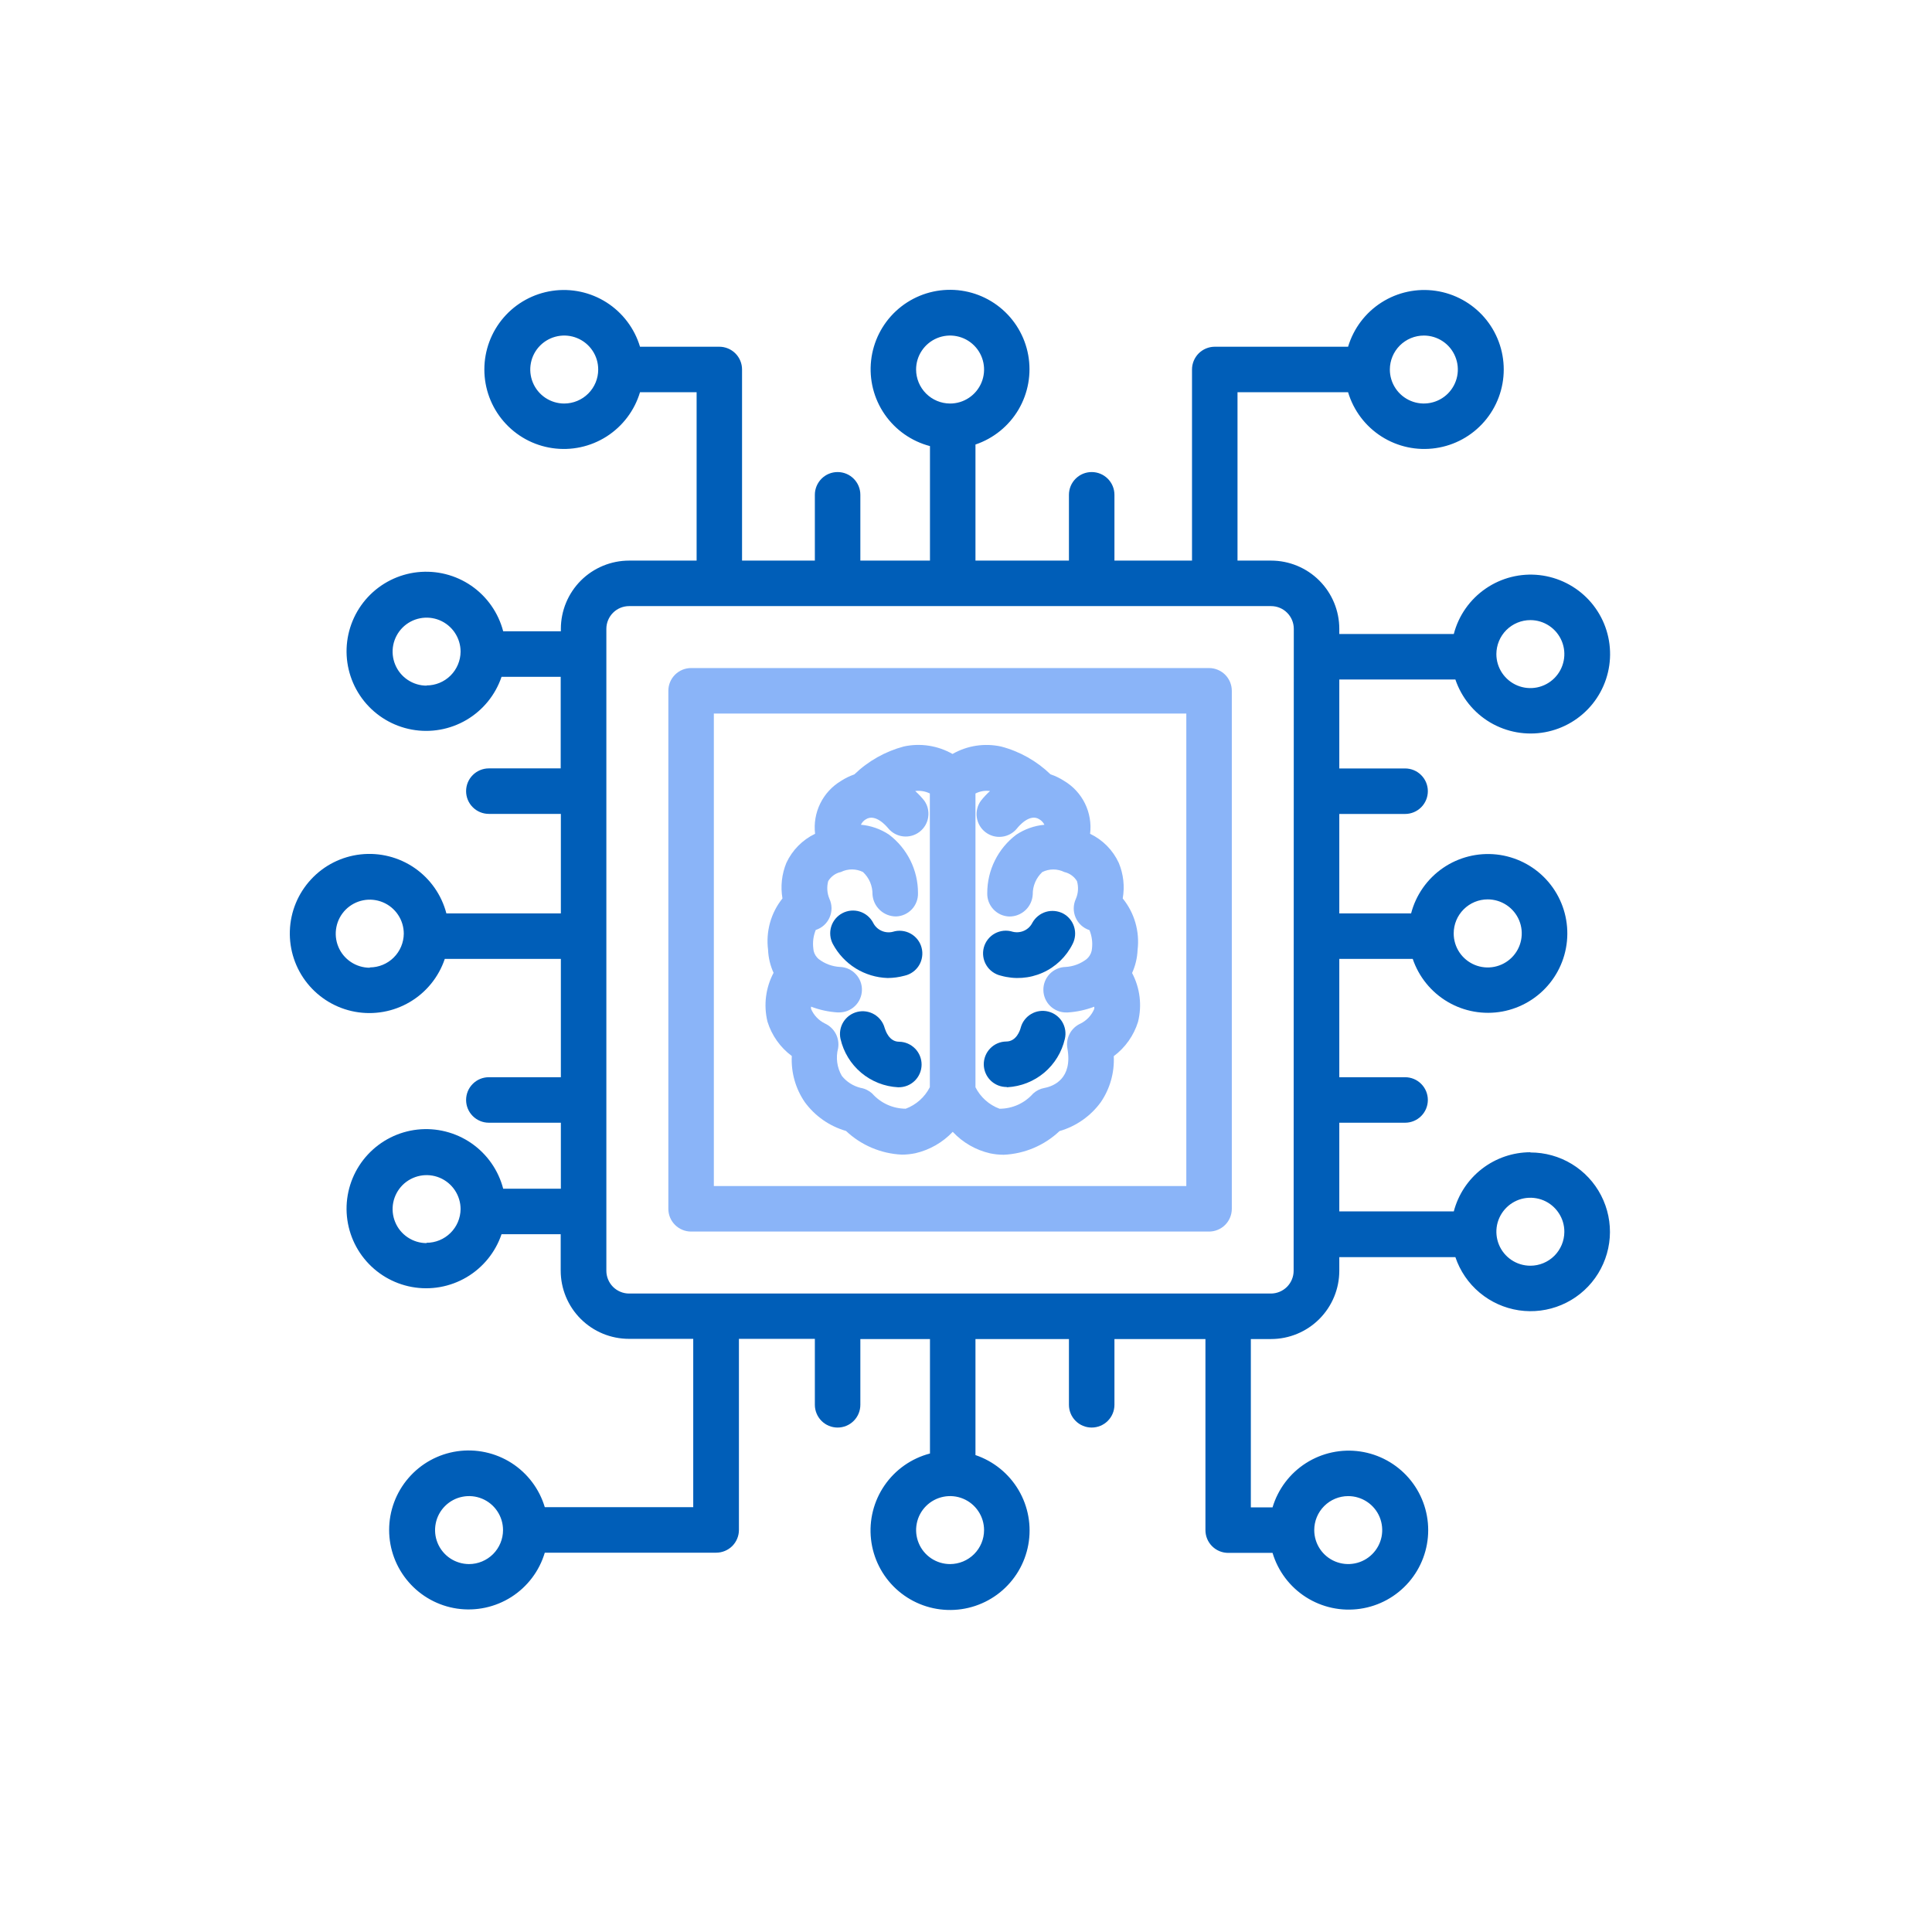 <svg width="60" height="60" viewBox="0 0 60 60" fill="none" xmlns="http://www.w3.org/2000/svg">
<path d="M23.835 31.729C23.967 32.155 24.231 32.529 24.59 32.795C24.564 33.303 24.705 33.804 24.991 34.224C25.307 34.658 25.758 34.974 26.274 35.123C26.745 35.567 27.36 35.828 28.006 35.858C28.149 35.858 28.291 35.843 28.43 35.814C28.873 35.711 29.276 35.48 29.588 35.15C29.899 35.483 30.303 35.716 30.748 35.818C30.887 35.847 31.029 35.862 31.172 35.862C31.819 35.833 32.434 35.572 32.904 35.127C33.42 34.978 33.871 34.662 34.187 34.228C34.473 33.808 34.614 33.307 34.589 32.8C34.947 32.533 35.211 32.159 35.343 31.733C35.47 31.222 35.404 30.683 35.158 30.218C35.261 29.991 35.319 29.746 35.329 29.497C35.363 29.214 35.339 28.927 35.26 28.653C35.181 28.379 35.047 28.123 34.867 27.902C34.933 27.53 34.89 27.147 34.745 26.798C34.562 26.402 34.247 26.083 33.854 25.894C33.893 25.572 33.838 25.245 33.695 24.953C33.552 24.662 33.327 24.418 33.048 24.252C32.916 24.166 32.774 24.097 32.624 24.047C32.195 23.633 31.667 23.335 31.09 23.184C30.575 23.072 30.038 23.154 29.581 23.415C29.123 23.154 28.585 23.071 28.07 23.182C27.492 23.336 26.963 23.634 26.532 24.05C26.387 24.1 26.248 24.168 26.119 24.252C25.84 24.419 25.616 24.662 25.473 24.954C25.33 25.245 25.275 25.572 25.313 25.894C24.92 26.083 24.605 26.403 24.421 26.798C24.278 27.147 24.236 27.53 24.3 27.902C24.122 28.124 23.991 28.38 23.914 28.654C23.838 28.928 23.817 29.215 23.853 29.497C23.863 29.744 23.921 29.987 24.024 30.212C23.777 30.677 23.71 31.217 23.835 31.729ZM30.746 24.566C30.644 24.658 30.549 24.759 30.464 24.867C30.355 25.015 30.309 25.201 30.335 25.383C30.361 25.566 30.457 25.731 30.603 25.843C30.749 25.956 30.933 26.007 31.116 25.985C31.299 25.964 31.467 25.872 31.583 25.729C31.622 25.678 31.976 25.244 32.281 25.446C32.348 25.486 32.401 25.544 32.435 25.614C32.123 25.642 31.824 25.748 31.563 25.921C31.282 26.132 31.055 26.406 30.898 26.721C30.741 27.035 30.66 27.382 30.66 27.734C30.657 27.826 30.672 27.919 30.705 28.006C30.738 28.093 30.788 28.172 30.851 28.24C30.915 28.308 30.991 28.362 31.075 28.401C31.16 28.439 31.251 28.46 31.344 28.463C31.53 28.465 31.71 28.394 31.846 28.267C31.982 28.139 32.063 27.964 32.073 27.777C32.071 27.647 32.097 27.518 32.148 27.398C32.199 27.279 32.275 27.171 32.37 27.082C32.476 27.03 32.593 27.002 32.712 27.002C32.831 27.002 32.948 27.03 33.054 27.082C33.135 27.1 33.212 27.135 33.279 27.183C33.347 27.232 33.404 27.294 33.447 27.365C33.499 27.548 33.487 27.743 33.411 27.917C33.369 28.008 33.347 28.107 33.346 28.207C33.345 28.307 33.365 28.406 33.405 28.497C33.445 28.589 33.504 28.671 33.578 28.738C33.653 28.805 33.74 28.856 33.835 28.887C33.908 29.066 33.935 29.26 33.913 29.452C33.907 29.556 33.866 29.656 33.797 29.735C33.783 29.753 33.762 29.764 33.749 29.783C33.56 29.93 33.331 30.016 33.092 30.03C32.999 30.032 32.908 30.053 32.823 30.09C32.738 30.128 32.661 30.182 32.597 30.249C32.468 30.385 32.398 30.566 32.403 30.753C32.407 30.941 32.486 31.119 32.621 31.248C32.757 31.377 32.939 31.448 33.126 31.443H33.156C33.439 31.425 33.718 31.365 33.984 31.264C33.986 31.286 33.986 31.308 33.984 31.33C33.902 31.528 33.751 31.69 33.56 31.786C33.415 31.85 33.295 31.961 33.221 32.101C33.146 32.241 33.121 32.402 33.149 32.558C33.318 33.506 32.711 33.734 32.442 33.786C32.309 33.809 32.186 33.869 32.086 33.96C31.955 34.108 31.795 34.227 31.615 34.309C31.435 34.39 31.239 34.433 31.042 34.433C30.717 34.313 30.45 34.074 30.294 33.765V24.643C30.433 24.572 30.591 24.544 30.746 24.566ZM25.334 28.881C25.429 28.85 25.517 28.8 25.591 28.733C25.665 28.666 25.724 28.584 25.764 28.492C25.805 28.4 25.825 28.301 25.824 28.201C25.823 28.101 25.8 28.003 25.758 27.912C25.685 27.738 25.672 27.545 25.721 27.363C25.764 27.292 25.821 27.23 25.889 27.181C25.957 27.132 26.034 27.098 26.116 27.081C26.222 27.028 26.339 27.001 26.458 27.001C26.576 27.001 26.693 27.028 26.8 27.081C26.895 27.17 26.971 27.277 27.022 27.397C27.073 27.517 27.098 27.646 27.096 27.776C27.108 27.962 27.19 28.136 27.326 28.263C27.461 28.39 27.64 28.461 27.826 28.461C27.918 28.459 28.01 28.437 28.094 28.399C28.179 28.361 28.255 28.306 28.319 28.239C28.382 28.171 28.432 28.091 28.464 28.004C28.497 27.918 28.512 27.825 28.509 27.732C28.51 27.381 28.428 27.034 28.272 26.72C28.115 26.405 27.888 26.131 27.608 25.919C27.347 25.746 27.048 25.641 26.736 25.613C26.769 25.543 26.822 25.484 26.889 25.445C27.19 25.251 27.543 25.672 27.587 25.727C27.704 25.867 27.87 25.955 28.051 25.975C28.232 25.995 28.414 25.944 28.558 25.833C28.703 25.722 28.799 25.559 28.826 25.379C28.854 25.199 28.811 25.016 28.706 24.867C28.62 24.759 28.525 24.658 28.423 24.566C28.579 24.546 28.736 24.573 28.877 24.642V33.763C28.72 34.072 28.453 34.311 28.128 34.432C27.93 34.431 27.735 34.388 27.556 34.307C27.376 34.225 27.216 34.106 27.085 33.958C26.985 33.868 26.861 33.807 26.728 33.785C26.497 33.728 26.292 33.598 26.144 33.413C25.993 33.154 25.952 32.846 26.028 32.556C26.054 32.402 26.029 32.243 25.956 32.104C25.883 31.965 25.766 31.854 25.624 31.788C25.427 31.693 25.272 31.53 25.187 31.329C25.186 31.306 25.186 31.284 25.187 31.262C25.452 31.363 25.731 31.424 26.014 31.442H26.044C26.231 31.446 26.413 31.376 26.548 31.247C26.684 31.118 26.763 30.94 26.768 30.753C26.773 30.565 26.703 30.384 26.573 30.248C26.444 30.112 26.266 30.033 26.079 30.029C25.84 30.014 25.61 29.928 25.42 29.781C25.408 29.764 25.388 29.752 25.374 29.735C25.304 29.656 25.263 29.557 25.258 29.452C25.234 29.258 25.26 29.062 25.334 28.881Z" fill="#8AB4F8"/>
<path d="M27.566 30.373C27.744 30.372 27.921 30.348 28.093 30.301C28.186 30.28 28.273 30.241 28.351 30.185C28.428 30.13 28.493 30.059 28.543 29.977C28.592 29.896 28.624 29.805 28.637 29.711C28.651 29.617 28.645 29.521 28.62 29.429C28.596 29.337 28.553 29.251 28.494 29.176C28.435 29.101 28.362 29.038 28.278 28.993C28.195 28.947 28.103 28.918 28.008 28.909C27.913 28.899 27.818 28.909 27.727 28.938C27.608 28.968 27.482 28.956 27.371 28.904C27.259 28.853 27.169 28.765 27.115 28.655C27.027 28.489 26.878 28.365 26.699 28.309C26.519 28.254 26.326 28.272 26.16 28.36C25.994 28.447 25.87 28.597 25.814 28.776C25.759 28.955 25.777 29.149 25.864 29.315C26.03 29.625 26.274 29.887 26.573 30.073C26.872 30.258 27.214 30.362 27.566 30.373Z" fill="#005EB8"/>
<path d="M27.923 32.352C27.608 32.352 27.499 32 27.475 31.928C27.427 31.749 27.311 31.597 27.152 31.503C26.993 31.409 26.804 31.381 26.624 31.425C26.445 31.469 26.29 31.581 26.192 31.738C26.095 31.895 26.063 32.084 26.103 32.264C26.197 32.674 26.422 33.043 26.744 33.314C27.067 33.585 27.468 33.744 27.889 33.766H27.906C28.093 33.768 28.274 33.696 28.408 33.565C28.542 33.434 28.619 33.255 28.621 33.068C28.623 32.881 28.551 32.7 28.42 32.566C28.289 32.432 28.11 32.354 27.923 32.352Z" fill="#005EB8"/>
<path d="M31.086 30.301C31.514 30.422 31.971 30.39 32.378 30.209C32.785 30.028 33.115 29.711 33.313 29.312C33.396 29.148 33.412 28.957 33.357 28.782C33.302 28.606 33.181 28.459 33.019 28.371C32.854 28.285 32.662 28.266 32.484 28.318C32.306 28.371 32.155 28.491 32.063 28.654C32.009 28.764 31.918 28.852 31.807 28.903C31.695 28.954 31.569 28.966 31.45 28.936C31.359 28.907 31.263 28.897 31.168 28.906C31.073 28.915 30.981 28.944 30.897 28.989C30.813 29.035 30.739 29.098 30.68 29.173C30.621 29.248 30.578 29.334 30.553 29.427C30.529 29.519 30.523 29.616 30.537 29.71C30.55 29.805 30.583 29.896 30.633 29.977C30.682 30.059 30.748 30.13 30.826 30.185C30.904 30.24 30.992 30.281 31.086 30.301Z" fill="#005EB8"/>
<path d="M31.267 33.765H31.284C31.705 33.742 32.106 33.584 32.429 33.313C32.751 33.042 32.976 32.673 33.07 32.263C33.113 32.082 33.083 31.892 32.987 31.733C32.891 31.575 32.736 31.46 32.556 31.415C32.375 31.369 32.184 31.396 32.023 31.491C31.862 31.586 31.745 31.74 31.698 31.921C31.68 31.991 31.568 32.345 31.25 32.345C31.063 32.347 30.884 32.423 30.753 32.558C30.622 32.692 30.55 32.872 30.552 33.06C30.555 33.247 30.631 33.426 30.765 33.557C30.899 33.688 31.08 33.76 31.267 33.758V33.765Z" fill="#005EB8"/>
<path d="M37.549 20.747H21.462C21.275 20.747 21.095 20.822 20.963 20.954C20.83 21.087 20.756 21.267 20.756 21.454V37.54C20.756 37.728 20.83 37.907 20.963 38.04C21.095 38.172 21.275 38.247 21.462 38.247H37.549C37.736 38.247 37.916 38.172 38.048 38.04C38.181 37.907 38.255 37.728 38.255 37.54V21.454C38.255 21.267 38.181 21.087 38.048 20.954C37.916 20.822 37.736 20.747 37.549 20.747ZM36.842 36.834H22.169V22.16H36.842V36.834Z" fill="#8AB4F8"/>
<path d="M47.527 35.784C46.983 35.785 46.455 35.966 46.025 36.298C45.595 36.63 45.287 37.095 45.149 37.621H41.593V34.867H43.637C43.824 34.867 44.004 34.792 44.136 34.66C44.269 34.527 44.343 34.348 44.343 34.16C44.343 33.973 44.269 33.793 44.136 33.661C44.004 33.528 43.824 33.454 43.637 33.454H41.593V29.78H43.874C44.064 30.34 44.45 30.814 44.96 31.114C45.47 31.414 46.072 31.52 46.654 31.414C47.236 31.307 47.761 30.994 48.132 30.532C48.502 30.071 48.695 29.491 48.673 28.899C48.652 28.308 48.419 27.744 48.016 27.31C47.613 26.876 47.067 26.602 46.479 26.537C45.89 26.473 45.298 26.622 44.81 26.958C44.323 27.294 43.972 27.794 43.823 28.367H41.593V25.278H43.637C43.824 25.278 44.004 25.203 44.136 25.071C44.269 24.938 44.343 24.759 44.343 24.571C44.343 24.384 44.269 24.204 44.136 24.072C44.004 23.939 43.824 23.865 43.637 23.865H41.593V21.102H45.198C45.388 21.663 45.773 22.138 46.283 22.439C46.794 22.739 47.395 22.846 47.978 22.74C48.561 22.634 49.086 22.321 49.458 21.86C49.829 21.398 50.022 20.819 50.001 20.227C49.981 19.634 49.748 19.07 49.345 18.635C48.942 18.201 48.396 17.926 47.807 17.86C47.218 17.795 46.626 17.944 46.138 18.28C45.649 18.616 45.298 19.116 45.149 19.689H41.593V19.529C41.593 18.967 41.37 18.428 40.972 18.03C40.575 17.633 40.036 17.41 39.474 17.41H38.432V12.181H41.866C42.036 12.749 42.404 13.237 42.904 13.556C43.404 13.875 44.002 14.003 44.588 13.917C45.175 13.832 45.711 13.538 46.099 13.089C46.487 12.641 46.7 12.068 46.7 11.475C46.7 10.882 46.487 10.309 46.099 9.86C45.711 9.412 45.175 9.118 44.588 9.032C44.002 8.946 43.404 9.074 42.904 9.393C42.404 9.712 42.036 10.2 41.866 10.768H37.726C37.538 10.768 37.359 10.843 37.226 10.975C37.094 11.108 37.019 11.287 37.019 11.475V17.41H34.61V15.366C34.61 15.179 34.535 14.999 34.403 14.867C34.27 14.734 34.091 14.66 33.903 14.66C33.716 14.66 33.536 14.734 33.404 14.867C33.271 14.999 33.197 15.179 33.197 15.366V17.41H30.294V13.805C30.856 13.615 31.33 13.23 31.631 12.72C31.931 12.209 32.038 11.608 31.932 11.025C31.826 10.442 31.514 9.917 31.052 9.545C30.591 9.174 30.011 8.981 29.419 9.002C28.827 9.022 28.262 9.255 27.827 9.658C27.393 10.061 27.118 10.607 27.053 11.196C26.988 11.784 27.136 12.377 27.472 12.865C27.808 13.353 28.308 13.704 28.881 13.854V17.41H26.719V15.366C26.719 15.179 26.645 14.999 26.512 14.867C26.38 14.734 26.2 14.66 26.013 14.66C25.825 14.66 25.645 14.734 25.513 14.867C25.381 14.999 25.306 15.179 25.306 15.366V17.41H23.045V11.475C23.045 11.287 22.971 11.108 22.838 10.975C22.706 10.843 22.526 10.768 22.339 10.768H19.876C19.706 10.2 19.337 9.712 18.838 9.393C18.338 9.074 17.74 8.946 17.153 9.032C16.567 9.118 16.03 9.412 15.643 9.86C15.255 10.309 15.042 10.882 15.042 11.475C15.042 12.068 15.255 12.641 15.643 13.089C16.03 13.538 16.567 13.832 17.153 13.917C17.74 14.003 18.338 13.875 18.838 13.556C19.337 13.237 19.706 12.749 19.876 12.181H21.634V17.41H19.538C18.976 17.41 18.437 17.633 18.039 18.03C17.642 18.428 17.418 18.967 17.418 19.529V19.605H15.627C15.477 19.031 15.126 18.529 14.638 18.192C14.149 17.855 13.555 17.706 12.965 17.77C12.375 17.835 11.828 18.11 11.424 18.544C11.02 18.979 10.786 19.545 10.764 20.138C10.743 20.731 10.936 21.312 11.308 21.775C11.68 22.238 12.206 22.551 12.789 22.658C13.373 22.765 13.976 22.658 14.488 22.357C14.999 22.056 15.386 21.581 15.576 21.019H17.413V23.863H15.181C14.994 23.863 14.814 23.938 14.682 24.07C14.549 24.203 14.475 24.382 14.475 24.57C14.475 24.757 14.549 24.937 14.682 25.069C14.814 25.202 14.994 25.276 15.181 25.276H17.418V28.367H13.863C13.713 27.792 13.362 27.291 12.873 26.954C12.384 26.618 11.79 26.469 11.2 26.534C10.61 26.599 10.063 26.874 9.66 27.31C9.256 27.745 9.022 28.311 9.002 28.904C8.981 29.497 9.174 30.078 9.546 30.54C9.919 31.003 10.445 31.316 11.029 31.422C11.613 31.528 12.216 31.421 12.727 31.119C13.238 30.818 13.624 30.342 13.813 29.78H17.418V33.454H15.181C14.994 33.454 14.814 33.528 14.682 33.661C14.549 33.793 14.475 33.973 14.475 34.16C14.475 34.348 14.549 34.527 14.682 34.66C14.814 34.792 14.994 34.867 15.181 34.867H17.418V36.916H15.627C15.477 36.341 15.126 35.84 14.638 35.503C14.149 35.166 13.555 35.016 12.965 35.08C12.375 35.145 11.828 35.42 11.424 35.855C11.02 36.289 10.786 36.855 10.764 37.448C10.743 38.041 10.936 38.623 11.308 39.085C11.68 39.548 12.206 39.861 12.789 39.968C13.373 40.075 13.976 39.968 14.488 39.667C14.999 39.366 15.386 38.891 15.576 38.329H17.413V39.459C17.413 40.022 17.636 40.561 18.033 40.958C18.431 41.356 18.97 41.579 19.532 41.579H21.529V46.807H16.919C16.75 46.239 16.381 45.751 15.882 45.432C15.382 45.114 14.784 44.986 14.197 45.071C13.61 45.157 13.074 45.451 12.687 45.9C12.299 46.348 12.085 46.921 12.085 47.514C12.085 48.107 12.299 48.68 12.687 49.128C13.074 49.577 13.61 49.871 14.197 49.957C14.784 50.042 15.382 49.914 15.882 49.595C16.381 49.276 16.75 48.788 16.919 48.22H22.241C22.428 48.22 22.608 48.146 22.741 48.014C22.873 47.881 22.948 47.701 22.948 47.514V41.579H25.306V43.628C25.306 43.815 25.381 43.995 25.513 44.127C25.645 44.26 25.825 44.334 26.013 44.334C26.2 44.334 26.38 44.26 26.512 44.127C26.645 43.995 26.719 43.815 26.719 43.628V41.585H28.881V45.14C28.307 45.29 27.806 45.641 27.47 46.13C27.134 46.618 26.985 47.212 27.05 47.801C27.115 48.391 27.39 48.938 27.825 49.341C28.26 49.744 28.826 49.978 29.419 49.998C30.011 50.019 30.592 49.826 31.054 49.454C31.516 49.082 31.829 48.556 31.935 47.972C32.041 47.389 31.934 46.786 31.633 46.276C31.331 45.764 30.856 45.379 30.294 45.189V41.585H33.197V43.628C33.197 43.815 33.271 43.995 33.404 44.127C33.536 44.26 33.716 44.334 33.903 44.334C34.091 44.334 34.27 44.26 34.403 44.127C34.535 43.995 34.61 43.815 34.61 43.628V41.585H37.436V47.52C37.436 47.707 37.51 47.887 37.643 48.019C37.775 48.152 37.955 48.226 38.142 48.226H39.52C39.69 48.794 40.058 49.282 40.558 49.601C41.058 49.92 41.656 50.048 42.243 49.962C42.829 49.877 43.365 49.583 43.753 49.134C44.141 48.685 44.354 48.112 44.354 47.52C44.354 46.927 44.141 46.354 43.753 45.905C43.365 45.457 42.829 45.163 42.243 45.077C41.656 44.991 41.058 45.119 40.558 45.438C40.058 45.757 39.69 46.245 39.52 46.813H38.846V41.585H39.474C40.036 41.585 40.575 41.361 40.972 40.964C41.37 40.566 41.593 40.027 41.593 39.465V39.041H45.198C45.343 39.471 45.603 39.853 45.951 40.144C46.299 40.436 46.72 40.625 47.169 40.693C47.618 40.76 48.076 40.702 48.494 40.525C48.912 40.348 49.273 40.06 49.537 39.691C49.801 39.322 49.959 38.887 49.992 38.435C50.025 37.982 49.932 37.529 49.724 37.126C49.517 36.723 49.201 36.385 48.813 36.149C48.426 35.914 47.98 35.79 47.527 35.791V35.784ZM46.201 27.931C46.41 27.931 46.615 27.993 46.789 28.109C46.963 28.225 47.099 28.39 47.179 28.583C47.259 28.776 47.28 28.989 47.239 29.194C47.199 29.399 47.098 29.588 46.95 29.736C46.802 29.884 46.614 29.984 46.409 30.025C46.203 30.066 45.991 30.045 45.798 29.965C45.604 29.884 45.439 29.749 45.323 29.575C45.207 29.401 45.145 29.196 45.146 28.987C45.146 28.707 45.257 28.439 45.455 28.241C45.653 28.043 45.921 27.931 46.201 27.931ZM47.527 19.258C47.736 19.258 47.94 19.32 48.113 19.436C48.287 19.552 48.422 19.717 48.502 19.91C48.582 20.102 48.603 20.315 48.562 20.519C48.521 20.724 48.421 20.912 48.273 21.06C48.126 21.207 47.938 21.308 47.733 21.349C47.528 21.39 47.316 21.369 47.123 21.289C46.93 21.209 46.765 21.073 46.649 20.9C46.533 20.726 46.471 20.522 46.471 20.314C46.472 20.034 46.583 19.765 46.781 19.567C46.979 19.37 47.247 19.258 47.527 19.258ZM44.22 10.421C44.429 10.421 44.633 10.483 44.806 10.599C44.98 10.715 45.115 10.88 45.194 11.073C45.274 11.266 45.295 11.478 45.254 11.683C45.213 11.888 45.112 12.075 44.965 12.223C44.817 12.37 44.629 12.471 44.424 12.511C44.219 12.552 44.007 12.531 43.815 12.451C43.622 12.371 43.457 12.236 43.341 12.062C43.225 11.889 43.163 11.685 43.163 11.476C43.164 11.196 43.275 10.928 43.473 10.73C43.672 10.532 43.94 10.421 44.22 10.421ZM28.45 11.476C28.45 11.267 28.512 11.063 28.628 10.89C28.744 10.716 28.909 10.581 29.102 10.501C29.295 10.421 29.507 10.4 29.712 10.441C29.916 10.482 30.105 10.582 30.252 10.73C30.4 10.877 30.5 11.065 30.541 11.27C30.582 11.475 30.561 11.687 30.481 11.88C30.401 12.073 30.266 12.238 30.092 12.354C29.919 12.47 29.715 12.532 29.506 12.532C29.226 12.531 28.958 12.42 28.76 12.222C28.562 12.024 28.451 11.756 28.45 11.476ZM17.523 12.532C17.314 12.532 17.11 12.47 16.936 12.354C16.763 12.238 16.628 12.073 16.548 11.88C16.468 11.687 16.447 11.475 16.488 11.27C16.528 11.065 16.629 10.877 16.776 10.73C16.924 10.582 17.112 10.482 17.317 10.441C17.522 10.4 17.734 10.421 17.927 10.501C18.12 10.581 18.285 10.716 18.401 10.89C18.517 11.063 18.578 11.267 18.578 11.476C18.578 11.756 18.467 12.024 18.269 12.222C18.071 12.42 17.803 12.531 17.523 12.532ZM13.247 21.293C13.038 21.293 12.834 21.23 12.661 21.114C12.487 20.998 12.352 20.833 12.273 20.64C12.193 20.447 12.172 20.235 12.213 20.03C12.254 19.826 12.355 19.638 12.502 19.49C12.65 19.343 12.838 19.242 13.043 19.202C13.248 19.161 13.46 19.182 13.653 19.262C13.845 19.342 14.01 19.477 14.126 19.651C14.242 19.825 14.304 20.029 14.304 20.237C14.302 20.516 14.19 20.783 13.992 20.98C13.794 21.177 13.526 21.287 13.247 21.287V21.293ZM11.485 30.054C11.276 30.054 11.071 29.992 10.897 29.876C10.723 29.76 10.587 29.596 10.507 29.402C10.427 29.209 10.406 28.997 10.447 28.791C10.487 28.586 10.588 28.398 10.735 28.25C10.883 28.102 11.072 28.001 11.277 27.96C11.482 27.919 11.694 27.94 11.887 28.02C12.081 28.1 12.246 28.236 12.362 28.41C12.478 28.583 12.54 28.788 12.54 28.997C12.537 29.275 12.425 29.541 12.227 29.737C12.03 29.933 11.763 30.043 11.485 30.044V30.054ZM13.247 38.606C13.038 38.606 12.834 38.543 12.661 38.427C12.487 38.311 12.352 38.146 12.273 37.953C12.193 37.76 12.172 37.548 12.213 37.343C12.254 37.139 12.355 36.951 12.502 36.803C12.65 36.656 12.838 36.556 13.043 36.515C13.248 36.474 13.46 36.495 13.653 36.575C13.845 36.655 14.01 36.79 14.126 36.964C14.242 37.138 14.304 37.342 14.304 37.55C14.301 37.829 14.188 38.095 13.99 38.29C13.792 38.486 13.525 38.596 13.247 38.596V38.606ZM14.565 48.574C14.357 48.573 14.153 48.511 13.979 48.395C13.806 48.279 13.671 48.114 13.591 47.921C13.511 47.728 13.491 47.516 13.532 47.311C13.572 47.107 13.673 46.919 13.821 46.771C13.969 46.624 14.156 46.523 14.361 46.483C14.566 46.442 14.778 46.463 14.971 46.543C15.164 46.623 15.329 46.758 15.444 46.932C15.56 47.105 15.622 47.309 15.622 47.518C15.622 47.798 15.51 48.067 15.312 48.265C15.114 48.462 14.845 48.574 14.565 48.574ZM29.506 48.574C29.297 48.574 29.093 48.512 28.919 48.396C28.746 48.28 28.61 48.115 28.531 47.922C28.451 47.729 28.43 47.517 28.471 47.312C28.511 47.107 28.612 46.919 28.759 46.772C28.907 46.624 29.095 46.524 29.3 46.483C29.505 46.442 29.717 46.463 29.91 46.543C30.103 46.623 30.267 46.758 30.383 46.932C30.499 47.105 30.561 47.309 30.561 47.518C30.561 47.798 30.45 48.066 30.252 48.264C30.054 48.462 29.786 48.573 29.506 48.574ZM41.87 46.463C42.079 46.463 42.283 46.525 42.457 46.641C42.63 46.756 42.766 46.921 42.846 47.114C42.925 47.307 42.946 47.519 42.906 47.724C42.865 47.929 42.764 48.117 42.617 48.264C42.469 48.412 42.281 48.513 42.076 48.553C41.871 48.594 41.659 48.573 41.466 48.493C41.273 48.413 41.108 48.278 40.993 48.105C40.877 47.931 40.815 47.727 40.815 47.518C40.815 47.238 40.926 46.97 41.124 46.772C41.322 46.574 41.59 46.463 41.87 46.463ZM40.175 39.465C40.175 39.652 40.1 39.832 39.968 39.965C39.835 40.097 39.655 40.172 39.468 40.172H19.538C19.351 40.172 19.171 40.097 19.038 39.965C18.906 39.832 18.831 39.652 18.831 39.465V19.529C18.831 19.342 18.906 19.162 19.038 19.03C19.171 18.897 19.351 18.823 19.538 18.823H39.474C39.661 18.823 39.841 18.897 39.973 19.03C40.106 19.162 40.18 19.342 40.18 19.529L40.175 39.465ZM47.523 39.308C47.314 39.307 47.11 39.245 46.937 39.128C46.764 39.011 46.629 38.846 46.55 38.652C46.471 38.459 46.451 38.247 46.492 38.042C46.534 37.837 46.636 37.65 46.784 37.503C46.932 37.356 47.121 37.256 47.326 37.216C47.531 37.177 47.743 37.199 47.936 37.279C48.128 37.36 48.292 37.496 48.407 37.671C48.523 37.845 48.584 38.049 48.582 38.258C48.581 38.537 48.468 38.804 48.271 39.001C48.073 39.197 47.806 39.308 47.527 39.308H47.523Z" fill="#005EB8"/>
</svg>

